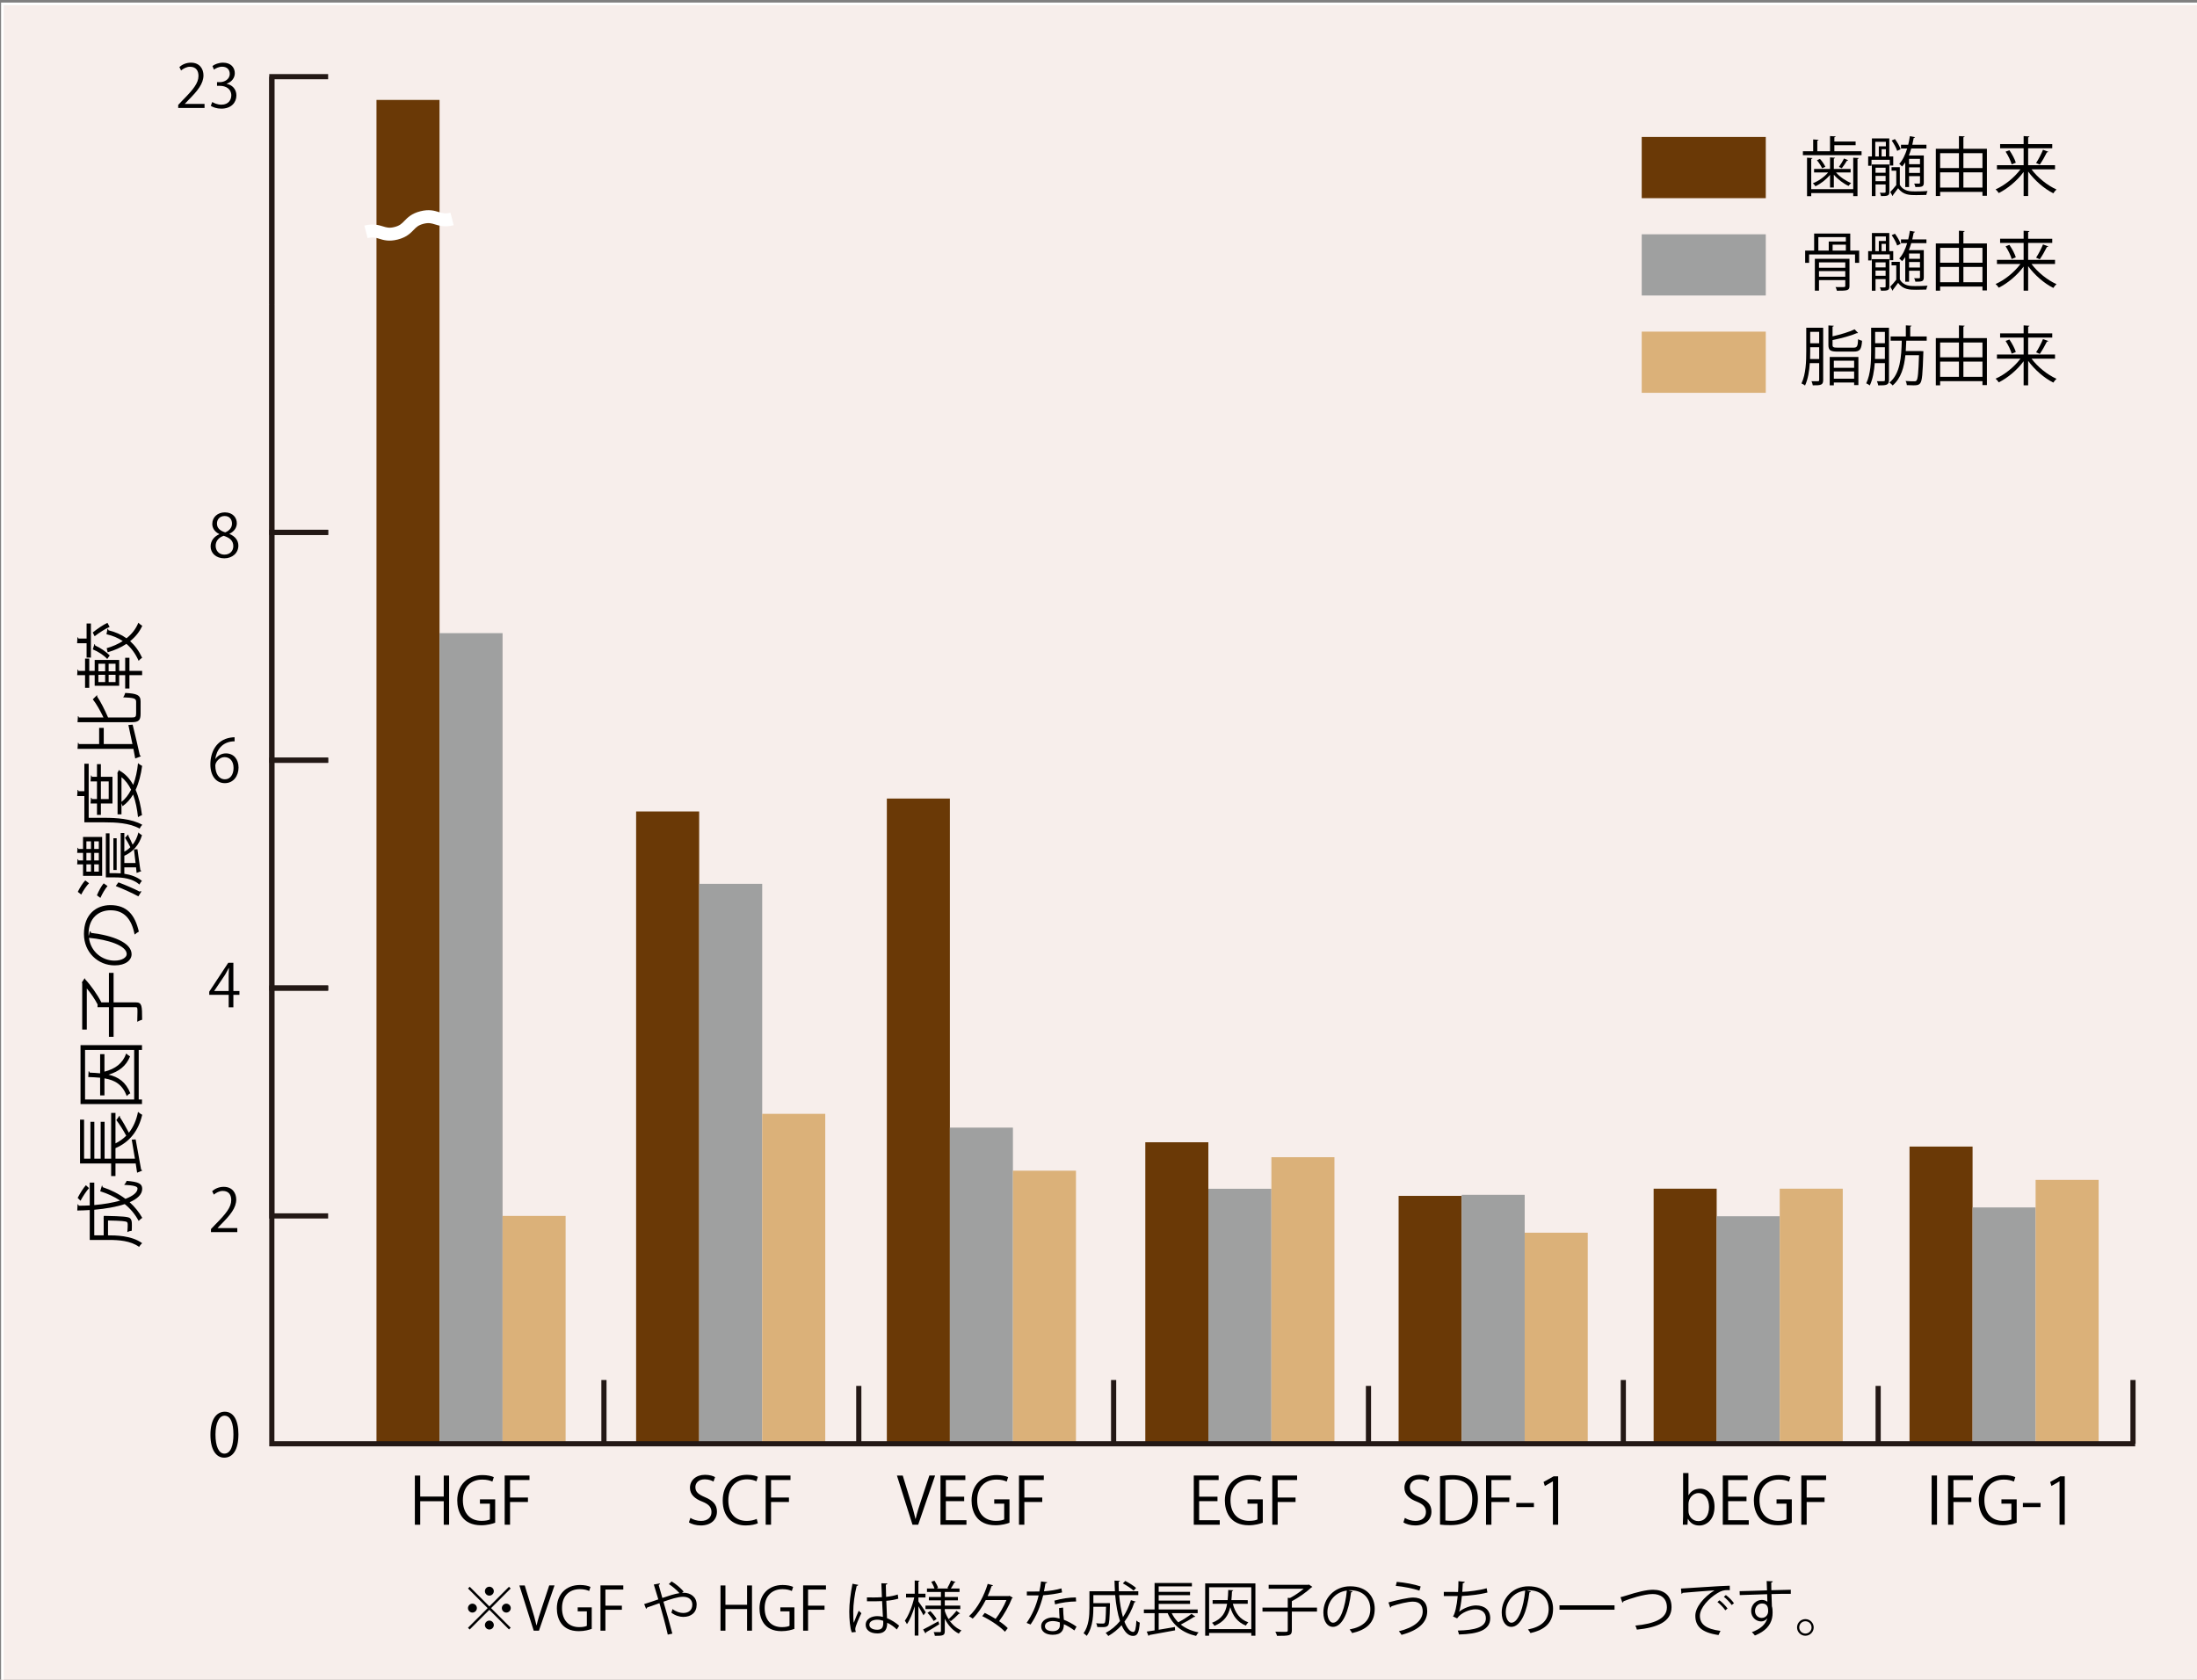 <?xml version="1.0" encoding="utf-8"?>
<!-- Generator: Adobe Illustrator 27.3.1, SVG Export Plug-In . SVG Version: 6.00 Build 0)  -->
<svg version="1.1" id="レイヤー_1" xmlns="http://www.w3.org/2000/svg" xmlns:xlink="http://www.w3.org/1999/xlink" x="0px"
	 y="0px" width="850px" height="650px" viewBox="0 0 850 650" style="enable-background:new 0 0 850 650;" xml:space="preserve">
<rect x="0" y="0" width="850" height="650" fill="#808080" stroke="none"/>
<style type="text/css">
	.st0{fill:#6A3906;}
	.st1{fill:#9FA0A0;}
	.st2{fill:#DBB179;}
	.st3{fill:none;stroke:#231815;stroke-width:2;stroke-miterlimit:10;}
	.st4{fill:#F7EEEB;stroke:#FFFFFF;stroke-miterlimit:10;}
	.st5{fill:#FFFFFF;}
</style>
<rect x="0.917" y="1.5" class="st4" width="850" height="650"/>
<rect x="145.66" y="38.667" class="st0" width="24.391" height="520"/>
<rect x="170.051" y="245" class="st1" width="24.391" height="313.667"/>
<rect x="194.442" y="470.5" class="st2" width="24.391" height="88.167"/>
<rect x="246.11" y="314" class="st0" width="24.391" height="244.667"/>
<rect x="270.501" y="342" class="st1" width="24.391" height="216.667"/>
<rect x="294.892" y="431" class="st2" width="24.391" height="127.667"/>
<rect x="343.11" y="309" class="st0" width="24.391" height="249.667"/>
<rect x="367.501" y="436.333" class="st1" width="24.391" height="122.333"/>
<rect x="391.892" y="453" class="st2" width="24.391" height="105.667"/>
<rect x="443.11" y="442" class="st0" width="24.391" height="116.667"/>
<rect x="467.501" y="460" class="st1" width="24.391" height="98.667"/>
<rect x="491.892" y="447.785" class="st2" width="24.391" height="110.882"/>
<rect x="541.11" y="462.744" class="st0" width="24.391" height="95.923"/>
<rect x="565.501" y="462.333" class="st1" width="24.391" height="96.333"/>
<rect x="589.892" y="477" class="st2" width="24.391" height="81.667"/>
<rect x="639.777" y="459.966" class="st0" width="24.391" height="98.701"/>
<rect x="664.168" y="470.632" class="st1" width="24.391" height="88.034"/>
<rect x="688.559" y="459.966" class="st2" width="24.391" height="98.701"/>
<rect x="738.777" y="443.667" class="st0" width="24.391" height="115"/>
<rect x="763.168" y="467.222" class="st1" width="24.391" height="91.444"/>
<rect x="787.559" y="456.556" class="st2" width="24.391" height="102.111"/>
<g>
	<polyline class="st3" points="826.083,558.667 105.167,558.667 105.167,29.667 	"/>
	<line class="st3" x1="233.66" y1="558.667" x2="233.66" y2="534"/>
	<line class="st3" x1="332.256" y1="536.277" x2="332.256" y2="558.667"/>
	<line class="st3" x1="430.852" y1="558.667" x2="430.852" y2="534"/>
	<line class="st3" x1="529.449" y1="536.277" x2="529.449" y2="558.667"/>
	<line class="st3" x1="628.045" y1="558.667" x2="628.045" y2="534"/>
	<line class="st3" x1="726.641" y1="536.277" x2="726.641" y2="558.667"/>
	<line class="st3" x1="825.237" y1="558.667" x2="825.237" y2="534"/>
	<polyline class="st3" points="105.167,117.833 105.167,29.667 126.95,29.667 	"/>
	<polyline class="st3" points="126.95,206 105.167,206 105.167,117.833 	"/>
	<polyline class="st3" points="126.95,294.167 105.167,294.167 105.167,206 126.95,206 	"/>
	<polyline class="st3" points="126.95,382.333 105.167,382.333 105.167,294.167 126.95,294.167 	"/>
	<polyline class="st3" points="126.95,470.5 105.167,470.5 105.167,382.333 126.95,382.333 	"/>
</g>
<g>
	<path d="M79.135,41.768H68.948v-1.173l1.679-1.771c4.093-4.139,6.162-6.646,6.162-9.451c0-1.839-0.805-3.541-3.288-3.541
		c-1.38,0-2.621,0.759-3.449,1.426l-0.644-1.334c1.058-0.942,2.621-1.678,4.461-1.678c3.472,0,4.852,2.529,4.852,4.898
		c0,3.242-2.276,6.001-5.841,9.589l-1.356,1.425v0.046h7.611V41.768z"/>
	<path d="M87.715,32.455c2.023,0.345,3.748,1.978,3.748,4.461c0,2.736-1.978,5.128-5.841,5.128c-1.725,0-3.288-0.552-4.07-1.104
		l0.575-1.472c0.621,0.414,2,1.035,3.519,1.035c2.896,0,3.84-2.023,3.84-3.61c0-2.529-2.139-3.679-4.393-3.679h-1.126v-1.426h1.126
		c1.656,0,3.795-1.035,3.795-3.196c0-1.495-0.897-2.782-2.967-2.782c-1.265,0-2.46,0.621-3.15,1.127l-0.575-1.403
		c0.828-0.644,2.438-1.288,4.094-1.288c3.15,0,4.553,2,4.553,4.07c0,1.771-1.127,3.357-3.127,4.07V32.455z"/>
	<path d="M84.817,206.639c-1.862-0.897-2.69-2.415-2.69-3.886c0-2.667,2.093-4.484,4.875-4.484c3.127,0,4.622,2.115,4.622,4.185
		c0,1.472-0.782,3.081-2.829,4.07v0.092c2.116,0.896,3.427,2.438,3.427,4.507c0,2.92-2.392,4.921-5.427,4.921
		c-3.288,0-5.312-2.092-5.312-4.576c0-2.23,1.333-3.84,3.334-4.737V206.639z M90.266,211.33c0-2.162-1.448-3.265-3.725-4.001
		c-2.023,0.667-3.104,2.138-3.104,3.84c0,1.955,1.311,3.449,3.38,3.449C89.025,214.618,90.266,213.123,90.266,211.33z
		 M83.943,202.568c-0.023,1.84,1.288,2.852,3.196,3.426c1.495-0.575,2.621-1.748,2.621-3.38c0-1.449-0.805-2.943-2.828-2.943
		C84.932,199.671,83.943,201.074,83.943,202.568z"/>
	<path d="M83.391,293.639c0.781-1.15,2.185-2.116,4.024-2.116c2.92,0,4.875,2.185,4.875,5.496c0,3.15-1.932,6.024-5.289,6.024
		s-5.611-2.782-5.611-7.243c0-4.622,2.162-9.451,7.75-10.371c0.644-0.092,1.219-0.161,1.609-0.161l0.022,1.586
		c-4.782,0-7.059,3.472-7.45,6.784H83.391z M90.359,297.157c0-2.645-1.426-4.185-3.496-4.185c-2.023,0-3.563,1.978-3.563,3.265
		c0.022,3.15,1.356,5.312,3.748,5.312C89.048,301.549,90.359,299.755,90.359,297.157z"/>
	<path d="M90.29,389.768h-1.816v-4.829h-7.52v-1.219l7.358-11.176h1.978v10.923h2.346v1.472H90.29V389.768z M82.886,383.467h5.588
		v-6.116c0-0.943,0.046-1.863,0.092-2.76h-0.092c-0.529,1.058-0.943,1.794-1.38,2.575l-4.208,6.255V383.467z"/>
	<path d="M91.807,476.768H81.621v-1.173l1.679-1.771c4.093-4.139,6.162-6.646,6.162-9.451c0-1.84-0.805-3.541-3.288-3.541
		c-1.38,0-2.621,0.759-3.449,1.426l-0.644-1.334c1.058-0.942,2.621-1.679,4.461-1.679c3.472,0,4.852,2.529,4.852,4.898
		c0,3.242-2.276,6.001-5.841,9.589l-1.356,1.426v0.046h7.611V476.768z"/>
	<path d="M81.414,555.214c0-6.025,2.346-8.945,5.564-8.945c3.266,0,5.266,3.081,5.266,8.715c0,5.979-2.092,9.061-5.519,9.061
		C83.598,564.044,81.414,560.962,81.414,555.214z M90.313,555.075c0-4.3-1.035-7.267-3.45-7.267c-2.046,0-3.495,2.737-3.495,7.267
		c0,4.53,1.265,7.404,3.427,7.404C89.347,562.479,90.313,559.169,90.313,555.075z"/>
</g>
<g>
	<path d="M709.699,58.528h10.522v1.525h-22.694v-1.525h3.974v-4.573l2.1,0.149c-0.025,0.15-0.175,0.275-0.5,0.325v4.099h4.924
		v-5.873l2.175,0.125c-0.025,0.175-0.175,0.3-0.5,0.35v1.625h8.223v1.425h-8.223V58.528z M716.996,73.2V61.028l2.125,0.125
		c-0.025,0.175-0.15,0.3-0.476,0.35v14.396h-1.649V74.7H700.75v1.199h-1.624V61.028l2.1,0.125c-0.025,0.175-0.15,0.3-0.476,0.35
		V73.2H716.996z M708.024,72.551v-4.874c-1.524,1.824-3.699,3.499-5.648,4.398c-0.225-0.375-0.649-0.899-1-1.149
		c2.1-0.825,4.449-2.449,5.924-4.199h-5.449v-1.35h6.174v-4.474l1.949,0.149c-0.024,0.15-0.149,0.275-0.475,0.325v3.999h6.499v1.35
		h-5.674c1.475,1.7,3.799,3.3,5.873,4.1c-0.324,0.249-0.774,0.8-0.999,1.124c-1.95-0.875-4.175-2.574-5.699-4.349v4.949H708.024z
		 M704.95,65.103c-0.375-0.851-1.199-2.175-1.999-3.1l1.175-0.525c0.85,0.925,1.699,2.2,2.074,3.05L704.95,65.103z M715.047,62.003
		c-0.075,0.125-0.25,0.2-0.5,0.2c-0.5,0.824-1.3,2.049-1.975,2.899c0,0-1.1-0.5-1.1-0.525c0.65-0.875,1.5-2.274,1.949-3.249
		L715.047,62.003z"/>
	<path d="M732.474,64.053h-1.35v-2.225h-7.048v2.324h-1.3v-3.6h1.449v-6.998h6.724v6.998h1.524V64.053z M730.974,63.652v10.622
		c0,1.476-0.649,1.6-3.224,1.6c-0.05-0.374-0.25-0.925-0.45-1.299c0.45,0,0.875,0.024,1.2,0.024c0.949,0,1.024-0.024,1.024-0.35
		v-2.874h-3.899v4.498h-1.424V63.652H730.974z M725.526,54.88v5.673h1.375v-3.924h2.724V54.88H725.526z M729.525,64.902h-3.899
		v1.949h3.899V64.902z M725.625,70.101h3.899v-2.024h-3.899V70.101z M729.624,60.553v-2.824h-1.649v2.824H729.624z M735.024,64.702
		v6.799c1.424,2.574,4.148,2.574,5.898,2.574c1.55,0,3.574-0.05,4.823-0.15c-0.199,0.375-0.399,1.05-0.475,1.5
		c-1,0.05-2.549,0.075-3.899,0.075c-2.449,0-5.099,0-6.998-2.675c-0.675,0.95-1.374,1.875-1.975,2.649
		c0.025,0.175-0.024,0.3-0.175,0.375l-0.899-1.55c0.725-0.75,1.574-1.725,2.324-2.674v-5.574h-1.824v-1.35H735.024z M733.124,53.805
		c0.924,1.2,1.874,2.85,2.199,3.924l-1.325,0.65c-0.324-1.075-1.225-2.749-2.124-3.999L733.124,53.805z M737.123,72.375v-9.522
		c-0.375,0.575-0.775,1.1-1.226,1.575c-0.25-0.275-0.749-0.775-1.1-1.025c1.325-1.399,2.325-3.499,3.074-5.948h-2.399v-1.45h2.8
		c0.25-1.074,0.475-2.174,0.649-3.324l2,0.4c-0.075,0.175-0.226,0.275-0.525,0.3c-0.149,0.875-0.35,1.774-0.55,2.624h5.474v1.45
		h-5.873c-0.275,0.949-0.575,1.85-0.925,2.699h5.773v10.548c0,1.6-0.725,1.674-3.249,1.674c-0.075-0.399-0.275-0.975-0.476-1.35
		c0.925,0.025,1.7,0.025,1.925,0.025c0.25-0.025,0.325-0.1,0.325-0.35v-2.55h-4.224v4.224H737.123z M742.822,61.478h-4.224v2.05
		h4.224V61.478z M738.598,66.901h4.224v-2.149h-4.224V66.901z"/>
	<path d="M759.623,57.579h9.098V75.75h-1.725v-1.5h-16.371v1.6h-1.674V57.579h8.947v-4.924l2.199,0.125
		c-0.024,0.175-0.149,0.3-0.475,0.35V57.579z M757.899,59.278h-7.273v5.749h7.273V59.278z M750.625,66.677v5.898h7.273v-5.898
		H750.625z M766.996,59.278h-7.373v5.749h7.373V59.278z M759.623,72.575h7.373v-5.898h-7.373V72.575z"/>
	<path d="M795.071,65.527h-9.098c2.35,3.174,6.198,6.273,9.673,7.798c-0.4,0.325-0.95,1-1.225,1.475
		c-3.475-1.725-7.248-4.974-9.748-8.423v9.473h-1.749v-9.323c-2.5,3.399-6.198,6.474-9.623,8.174
		c-0.274-0.426-0.8-1.075-1.225-1.425c3.475-1.5,7.273-4.574,9.623-7.748h-9.098v-1.6h10.322v-6.549h-9.098v-1.625h9.098v-3.099
		l2.249,0.149c-0.024,0.176-0.149,0.301-0.5,0.351v2.599h9.323v1.625h-9.323v6.549h10.397V65.527z M778.3,63.603
		c-0.35-1.325-1.35-3.399-2.35-4.924l1.475-0.55c1.024,1.5,2.1,3.499,2.475,4.824L778.3,63.603z M792.496,58.729
		c-0.1,0.15-0.274,0.225-0.574,0.225c-0.676,1.4-1.825,3.425-2.75,4.749c0-0.024-1.425-0.625-1.425-0.625
		c0.9-1.35,2.05-3.573,2.675-5.123L792.496,58.729z"/>
</g>
<g>
	<path d="M173.755,590h-2.074v-9.098h-9.098V590h-2.074v-19.021h2.074v8.123h9.098v-8.123h2.074V590z"/>
	<path d="M191.58,589.226c-1.025,0.399-3.024,0.975-5.424,0.975c-7.473,0-9.248-5.574-9.248-9.598c0-5.799,3.774-9.823,9.748-9.823
		c1.825,0,3.449,0.351,4.399,0.8l-0.55,1.725c-0.925-0.425-2.125-0.774-3.899-0.774c-4.499,0-7.523,2.899-7.523,7.948
		c0,5.148,2.875,8.022,7.223,8.022c1.6,0,2.674-0.25,3.224-0.55v-6.099h-3.849v-1.674h5.899V589.226z"/>
	<path d="M195.258,590v-19.045h9.598v1.749h-7.523v6.773h6.923v1.725h-6.923V590H195.258z"/>
</g>
<g>
	<path d="M276.036,573.304c-0.55-0.35-1.75-0.874-3.349-0.874c-2.649,0-3.649,1.624-3.649,2.999c0,1.874,1.15,2.824,3.699,3.898
		c3.074,1.3,4.649,2.875,4.649,5.599c0,3.024-2.2,5.35-6.298,5.35c-1.725,0-3.599-0.525-4.549-1.2l0.575-1.725
		c1.024,0.675,2.549,1.175,4.099,1.175c2.549,0,4.049-1.375,4.049-3.424c0-1.875-1.025-3.024-3.499-4.024
		c-2.875-1.075-4.824-2.749-4.824-5.374c0-2.898,2.35-5.023,5.824-5.023c1.8,0,3.174,0.45,3.899,0.899L276.036,573.304z"/>
	<path d="M293.21,589.425c-0.875,0.425-2.575,0.851-4.749,0.851c-4.899,0-8.848-3.175-8.848-9.623c0-6.148,3.824-9.973,9.397-9.973
		c2.274,0,3.599,0.475,4.199,0.774l-0.55,1.75c-0.875-0.425-2.1-0.774-3.599-0.774c-4.324,0-7.273,2.898-7.273,8.147
		c0,4.999,2.699,7.948,7.148,7.948c1.449,0,2.874-0.325,3.824-0.774L293.21,589.425z"/>
	<path d="M296.238,590v-19.045h9.598v1.749h-7.523v6.773h6.923v1.725h-6.923V590H296.238z"/>
</g>
<g>
	<path d="M361.785,570.955L355.237,590h-2.2l-6.023-19.021h2.25l2.924,9.548c0.8,2.574,1.5,4.974,2,7.198h0.075
		c0.5-2.225,1.275-4.699,2.125-7.198l3.174-9.572H361.785z"/>
	<path d="M373.91,590h-10.047v-19.045h9.623v1.749h-7.548v6.448h7.098v1.725h-7.098v7.373h7.973V590z"/>
	<path d="M390.56,589.226c-1.024,0.399-3.024,0.975-5.424,0.975c-7.473,0-9.248-5.574-9.248-9.598c0-5.799,3.774-9.823,9.748-9.823
		c1.824,0,3.449,0.351,4.399,0.8l-0.55,1.725c-0.925-0.425-2.125-0.774-3.899-0.774c-4.499,0-7.523,2.899-7.523,7.948
		c0,5.148,2.875,8.022,7.224,8.022c1.6,0,2.674-0.25,3.224-0.55v-6.099h-3.849v-1.674h5.898V589.226z"/>
	<path d="M394.238,590v-19.045h9.598v1.749h-7.523v6.773h6.924v1.725h-6.924V590H394.238z"/>
</g>
<g>
	<path d="M471.91,590h-10.048v-19.045h9.623v1.749h-7.549v6.448h7.099v1.725h-7.099v7.373h7.974V590z"/>
	<path d="M488.56,589.226c-1.025,0.399-3.024,0.975-5.424,0.975c-7.474,0-9.248-5.574-9.248-9.598c0-5.799,3.774-9.823,9.748-9.823
		c1.824,0,3.449,0.351,4.398,0.8l-0.55,1.725c-0.925-0.425-2.124-0.774-3.899-0.774c-4.498,0-7.522,2.899-7.522,7.948
		c0,5.148,2.874,8.022,7.223,8.022c1.6,0,2.675-0.25,3.225-0.55v-6.099h-3.85v-1.674h5.899V589.226z"/>
	<path d="M492.238,590v-19.045h9.598v1.749h-7.523v6.773h6.923v1.725h-6.923V590H492.238z"/>
</g>
<g>
	<path d="M552.461,573.304c-0.55-0.35-1.749-0.874-3.349-0.874c-2.649,0-3.649,1.624-3.649,2.999c0,1.874,1.149,2.824,3.699,3.898
		c3.074,1.3,4.648,2.875,4.648,5.599c0,3.024-2.199,5.35-6.298,5.35c-1.725,0-3.6-0.525-4.55-1.2l0.575-1.725
		c1.024,0.675,2.55,1.175,4.099,1.175c2.55,0,4.05-1.375,4.05-3.424c0-1.875-1.025-3.024-3.499-4.024
		c-2.875-1.075-4.824-2.749-4.824-5.374c0-2.898,2.35-5.023,5.823-5.023c1.8,0,3.175,0.45,3.899,0.899L552.461,573.304z"/>
	<path d="M557.138,571.205c1.399-0.226,3.024-0.4,4.799-0.4c7.648,0,9.848,4.523,9.848,9.197c0,3.024-0.8,5.6-2.6,7.474
		c-1.674,1.725-4.448,2.675-7.923,2.675c-1.574,0-2.924-0.051-4.124-0.2V571.205z M559.212,588.351
		c0.625,0.1,1.525,0.125,2.425,0.125c5.148,0,7.973-2.925,7.973-8.373c0-4.949-2.648-7.623-7.598-7.623c-1.2,0-2.149,0.125-2.8,0.25
		V588.351z"/>
	<path d="M574.938,590v-19.045h9.598v1.749h-7.523v6.773h6.924v1.725h-6.924V590H574.938z"/>
	<path d="M586.638,581.577h6.824v1.6h-6.824V581.577z"/>
	<path d="M600.812,590v-16.771h-0.05l-3.074,1.774l-0.5-1.55l3.874-2.175h1.774V590H600.812z"/>
</g>
<g>
	<path d="M653.304,578.578c0.85-1.575,2.399-2.524,4.523-2.524c3.225,0,5.499,2.774,5.499,6.973c0,4.949-3.024,7.273-5.849,7.273
		c-1.975,0-3.424-0.8-4.398-2.549h-0.075L652.879,590h-1.8c0.05-0.899,0.1-2.274,0.1-3.374v-16.621h2.075v8.573H653.304z
		 M653.254,584.677c0,2.024,1.524,3.924,3.824,3.924c2.649,0,4.124-2.274,4.124-5.499c0-2.85-1.4-5.349-4.05-5.349
		c-2.374,0-3.898,2.225-3.898,4.224V584.677z"/>
	<path d="M676.576,590H666.53v-19.045h9.622v1.749h-7.548v6.448h7.099v1.725h-7.099v7.373h7.973V590z"/>
	<path d="M693.226,589.226c-1.024,0.399-3.024,0.975-5.424,0.975c-7.473,0-9.247-5.574-9.247-9.598c0-5.799,3.773-9.823,9.747-9.823
		c1.825,0,3.449,0.351,4.399,0.8l-0.55,1.725c-0.925-0.425-2.125-0.774-3.899-0.774c-4.499,0-7.523,2.899-7.523,7.948
		c0,5.148,2.875,8.022,7.224,8.022c1.6,0,2.674-0.25,3.224-0.55v-6.099h-3.849v-1.674h5.898V589.226z"/>
	<path d="M696.904,590v-19.045h9.598v1.749h-7.522v6.773h6.923v1.725h-6.923V590H696.904z"/>
</g>
<g>
	<path d="M747.338,570.955h2.074V590h-2.074V570.955z"/>
	<path d="M753.689,590v-19.045h9.598v1.749h-7.523v6.773h6.923v1.725h-6.923V590H753.689z"/>
	<path d="M780.236,589.226c-1.025,0.399-3.024,0.975-5.424,0.975c-7.474,0-9.248-5.574-9.248-9.598c0-5.799,3.774-9.823,9.748-9.823
		c1.824,0,3.449,0.351,4.398,0.8l-0.55,1.725c-0.925-0.425-2.124-0.774-3.899-0.774c-4.498,0-7.522,2.899-7.522,7.948
		c0,5.148,2.874,8.022,7.223,8.022c1.6,0,2.675-0.25,3.225-0.55v-6.099h-3.85v-1.674h5.899V589.226z"/>
	<path d="M782.638,581.577h6.824v1.6h-6.824V581.577z"/>
	<path d="M796.812,590v-16.771h-0.05l-3.074,1.774l-0.5-1.55l3.874-2.175h1.774V590H796.812z"/>
</g>
<g>
	<path d="M715.847,96.978h3.449v4.724h-1.6v-3.249h-17.771v3.249h-1.524v-4.724h3.474v-6.599h13.972V96.978z M715.547,100.152
		v10.498c0,0.899-0.225,1.35-0.925,1.6c-0.725,0.225-1.975,0.249-3.949,0.249c-0.075-0.449-0.3-1.024-0.524-1.424
		c0.774,0.024,1.475,0.024,2.049,0.024c1.55,0,1.725,0,1.725-0.475V108.4H703.75v4.074h-1.6v-12.322H715.547z M703.5,91.754v5.224
		h4.023v-3.524h6.624v-1.699H703.5z M713.922,101.527H703.75v2.074h10.172V101.527z M703.75,107.076h10.172v-2.175H703.75V107.076z
		 M714.148,96.978v-2.3h-5.124v2.3H714.148z"/>
	<path d="M732.474,100.677h-1.35v-2.225h-7.048v2.324h-1.3v-3.6h1.449v-6.998h6.724v6.998h1.524V100.677z M730.974,100.277v10.622
		c0,1.476-0.649,1.6-3.224,1.6c-0.05-0.374-0.25-0.925-0.45-1.299c0.45,0,0.875,0.024,1.2,0.024c0.949,0,1.024-0.024,1.024-0.35V108
		h-3.899v4.498h-1.424v-12.222H730.974z M725.526,91.504v5.673h1.375v-3.924h2.724v-1.749H725.526z M729.525,101.527h-3.899v1.949
		h3.899V101.527z M725.625,106.725h3.899v-2.024h-3.899V106.725z M729.624,97.177v-2.824h-1.649v2.824H729.624z M735.024,101.327
		v6.799c1.424,2.574,4.148,2.574,5.898,2.574c1.55,0,3.574-0.05,4.823-0.15c-0.199,0.375-0.399,1.05-0.475,1.5
		c-1,0.05-2.549,0.075-3.899,0.075c-2.449,0-5.099,0-6.998-2.675c-0.675,0.95-1.374,1.875-1.975,2.649
		c0.025,0.175-0.024,0.3-0.175,0.375l-0.899-1.55c0.725-0.75,1.574-1.725,2.324-2.674v-5.574h-1.824v-1.35H735.024z M733.124,90.429
		c0.924,1.2,1.874,2.85,2.199,3.924l-1.325,0.65c-0.324-1.075-1.225-2.749-2.124-3.999L733.124,90.429z M737.123,109v-9.522
		c-0.375,0.575-0.775,1.1-1.226,1.575c-0.25-0.275-0.749-0.775-1.1-1.025c1.325-1.399,2.325-3.499,3.074-5.948h-2.399v-1.45h2.8
		c0.25-1.074,0.475-2.174,0.649-3.324l2,0.4c-0.075,0.175-0.226,0.275-0.525,0.3c-0.149,0.875-0.35,1.774-0.55,2.624h5.474v1.45
		h-5.873c-0.275,0.949-0.575,1.85-0.925,2.699h5.773v10.548c0,1.6-0.725,1.674-3.249,1.674c-0.075-0.399-0.275-0.975-0.476-1.35
		c0.925,0.025,1.7,0.025,1.925,0.025c0.25-0.025,0.325-0.1,0.325-0.35v-2.55h-4.224V109H737.123z M742.822,98.102h-4.224v2.05h4.224
		V98.102z M738.598,103.526h4.224v-2.149h-4.224V103.526z"/>
	<path d="M759.623,94.204h9.098v18.171h-1.725v-1.5h-16.371v1.6h-1.674V94.204h8.947V89.28l2.199,0.125
		c-0.024,0.175-0.149,0.3-0.475,0.35V94.204z M757.899,95.903h-7.273v5.749h7.273V95.903z M750.625,103.301v5.898h7.273v-5.898
		H750.625z M766.996,95.903h-7.373v5.749h7.373V95.903z M759.623,109.2h7.373v-5.898h-7.373V109.2z"/>
	<path d="M795.071,102.152h-9.098c2.35,3.174,6.198,6.273,9.673,7.798c-0.4,0.325-0.95,1-1.225,1.475
		c-3.475-1.725-7.248-4.974-9.748-8.423v9.473h-1.749v-9.323c-2.5,3.399-6.198,6.474-9.623,8.174
		c-0.274-0.426-0.8-1.075-1.225-1.425c3.475-1.5,7.273-4.574,9.623-7.748h-9.098v-1.6h10.322v-6.549h-9.098v-1.625h9.098V89.28
		l2.249,0.149c-0.024,0.176-0.149,0.301-0.5,0.351v2.599h9.323v1.625h-9.323v6.549h10.397V102.152z M778.3,100.227
		c-0.35-1.325-1.35-3.399-2.35-4.924l1.475-0.55c1.024,1.5,2.1,3.499,2.475,4.824L778.3,100.227z M792.496,95.353
		c-0.1,0.15-0.274,0.225-0.574,0.225c-0.676,1.4-1.825,3.425-2.75,4.749c0-0.024-1.425-0.625-1.425-0.625
		c0.9-1.35,2.05-3.573,2.675-5.123L792.496,95.353z"/>
</g>
<g>
	<path d="M705.374,126.83v20.22c0,1.899-0.824,2.1-4.023,2.05c-0.051-0.425-0.301-1.149-0.5-1.6c0.6,0.024,1.149,0.024,1.574,0.024
		c1.25,0,1.399,0,1.399-0.475v-6.548h-3.624c-0.199,3.023-0.699,6.223-1.85,8.673c-0.3-0.275-0.975-0.65-1.374-0.8
		c1.725-3.6,1.85-8.698,1.85-12.422v-9.123H705.374z M700.351,135.927c0,0.925-0.025,1.949-0.05,2.999h3.523v-4.549h-3.474V135.927z
		 M703.825,128.404h-3.474v4.424h3.474V128.404z M708.998,133.478c0,0.85,0.3,1.05,2,1.05h6.073c1.45,0,1.675-0.476,1.824-3.3
		c0.4,0.3,1.075,0.525,1.525,0.65c-0.25,3.324-0.8,4.174-3.274,4.174h-6.174c-2.824,0-3.574-0.5-3.574-2.574v-7.549l2.075,0.125
		c-0.025,0.176-0.15,0.301-0.476,0.351v3.749c3.149-0.725,6.549-1.725,8.523-2.725l1.35,1.399c-0.05,0.075-0.15,0.101-0.275,0.101
		c-0.05,0-0.125,0-0.199-0.025c-2.225,1-6.024,2-9.398,2.699V133.478z M707.899,149.099v-10.973h11.098V149h-1.649v-0.976h-7.849
		v1.075H707.899z M717.347,139.577h-7.849v2.749h7.849V139.577z M709.498,146.549h7.849v-2.824h-7.849V146.549z"/>
	<path d="M730.825,126.83v20.22c0,2.024-1.075,2.074-4.149,2.074c-0.074-0.425-0.3-1.174-0.524-1.624
		c0.625,0.024,1.199,0.024,1.649,0.024c1.3,0,1.449,0,1.449-0.475v-6.548h-3.924c-0.225,3.023-0.75,6.223-1.924,8.647
		c-0.301-0.274-0.976-0.675-1.375-0.825c1.749-3.573,1.899-8.647,1.899-12.396v-9.098H730.825z M725.476,135.927
		c0,0.925-0.025,1.925-0.05,2.975h3.823v-4.524h-3.773V135.927z M729.249,128.429h-3.773v4.374h3.773V128.429z M745.421,131.829
		h-7.898c-0.05,1.324-0.1,2.674-0.2,4.023h5.898l0.925,0.05c-0.024,0.15-0.024,0.4-0.024,0.575c-0.25,8.148-0.476,10.923-1.2,11.797
		c-0.6,0.8-1.425,0.825-2.674,0.825c-0.725,0-1.625-0.025-2.5-0.075c-0.05-0.475-0.199-1.149-0.5-1.6
		c1.5,0.125,2.925,0.125,3.5,0.125c0.35,0,0.55-0.075,0.725-0.3c0.524-0.575,0.774-3.074,0.975-9.798h-5.273
		c-0.476,4.574-1.649,8.923-4.924,11.697c-0.275-0.375-0.825-0.85-1.25-1.1c4.224-3.449,4.624-9.973,4.773-16.221h-4.299v-1.625
		h5.874v-4.299l2.199,0.125c-0.024,0.175-0.149,0.3-0.5,0.35v3.824h6.374V131.829z"/>
	<path d="M759.623,130.829h9.098V149h-1.725v-1.5h-16.371v1.6h-1.674v-18.271h8.947v-4.924l2.199,0.125
		c-0.024,0.175-0.149,0.3-0.475,0.35V130.829z M757.899,132.528h-7.273v5.749h7.273V132.528z M750.625,139.926v5.898h7.273v-5.898
		H750.625z M766.996,132.528h-7.373v5.749h7.373V132.528z M759.623,145.825h7.373v-5.898h-7.373V145.825z"/>
	<path d="M795.071,138.777h-9.098c2.35,3.174,6.198,6.273,9.673,7.798c-0.4,0.325-0.95,1-1.225,1.475
		c-3.475-1.725-7.248-4.974-9.748-8.423v9.473h-1.749v-9.323c-2.5,3.399-6.198,6.474-9.623,8.174
		c-0.274-0.426-0.8-1.075-1.225-1.425c3.475-1.5,7.273-4.574,9.623-7.748h-9.098v-1.6h10.322v-6.549h-9.098v-1.625h9.098v-3.099
		l2.249,0.149c-0.024,0.176-0.149,0.301-0.5,0.351v2.599h9.323v1.625h-9.323v6.549h10.397V138.777z M778.3,136.852
		c-0.35-1.325-1.35-3.399-2.35-4.924l1.475-0.55c1.024,1.5,2.1,3.499,2.475,4.824L778.3,136.852z M792.496,131.978
		c-0.1,0.15-0.274,0.225-0.574,0.225c-0.676,1.4-1.825,3.425-2.75,4.749c0-0.024-1.425-0.625-1.425-0.625
		c0.9-1.35,2.05-3.573,2.675-5.123L792.496,131.978z"/>
</g>
<g>
	<path d="M36.472,466.305c3.698-0.323,7.18-0.917,10.014-1.727c-2.268-1.512-4.859-2.727-7.72-3.617l0.675-2.214
		c0.189,0.054,0.27,0.271,0.27,0.621c3.32,1.106,6.29,2.618,8.827,4.534c2.861-1.105,4.67-2.455,4.67-4.021
		c0-0.836-1.485-1.215-5.183-1.403c0.405-0.405,0.81-1.026,0.972-1.538c4.643,0.377,6.02,1.079,6.02,3.076
		c0,2.187-1.89,3.887-4.859,5.184c1.943,1.754,3.59,3.778,4.886,6.046c-0.378,0.243-1.053,0.81-1.404,1.188
		c-1.322-2.511-3.131-4.67-5.372-6.505c-3.239,1.08-7.396,1.809-11.795,2.186v9.906h3.644v-6.207l-0.027-0.379l0.054-0.944h0.621
		c6.451,0.135,8.773,0.297,9.501,0.864c0.729,0.674,0.756,1.376,0.756,2.834c0,0.621,0,1.322-0.054,2.051
		c-0.54,0.055-1.242,0.243-1.701,0.54c0.135-1.322,0.135-2.563,0.135-3.022c0-0.379-0.054-0.676-0.27-0.864
		c-0.458-0.378-2.294-0.513-7.342-0.621v5.749c2.672,0,9.097,0,13.199,3.023c-0.351,0.297-0.944,1.026-1.188,1.432
		c-3.32-2.402-7.99-2.673-11.526-2.673h-7.558v-11.58c-1.592,0.108-3.212,0.162-4.832,0.188l0.135-2.429
		c0.216,0,0.351,0.188,0.405,0.567c1.43,0,2.888-0.027,4.292-0.108v-8.827h1.755V466.305z M30.047,463.525
		c0.891-1.729,2.213-3.86,3.185-4.913l1.214,1.134c-0.972,1.053-2.375,3.158-3.293,4.886L30.047,463.525z"/>
	<path d="M44.677,442.437c1.565-0.756,2.942-1.755,4.157-2.97c-1.08-2.051-2.645-4.534-3.833-6.046l1.242-1.728
		c0.135,0.107,0.162,0.352,0.135,0.594c1.053,1.565,2.429,3.995,3.482,6.02c1.701-2.133,2.915-4.859,3.536-8.07
		c0.378,0.377,1.106,0.863,1.62,1.133c-1.458,6.289-4.967,10.608-10.338,12.902v4.076h7.531c-0.378-2.321-0.81-4.885-1.242-7.369
		l1.511-0.08c0.81,4.291,1.646,8.88,2.133,11.715c0.216,0.026,0.351,0.188,0.405,0.351l-1.971,0.81
		c-0.162-1.025-0.324-2.213-0.54-3.562h-7.828v4.858h-1.673v-4.858H30.965v-16.952h1.565v15.089h2.457v-14.252h1.512v14.252h2.456
		v-14.252h1.512v14.252h2.538v-17.707h1.673V442.437z"/>
	<path d="M31.154,427.232v-22.809h23.781v1.862h-1.269v19.165h1.269v1.781H31.154z M51.911,425.451v-19.165H32.908v19.165H51.911z
		 M40.412,407.905v6.775c4.184-1.053,7.099-3.239,8.421-7.045c0.324,0.378,1.026,0.891,1.485,1.134
		c-1.485,3.697-4.265,5.857-8.341,7.072c3.806,0.891,6.667,2.779,8.449,7.207c-0.432,0.188-1.08,0.701-1.376,1.079
		c-1.701-4.48-4.589-6.181-8.638-6.856v6.587h-1.674v-6.829c-1.403-0.135-2.942-0.217-4.589-0.27l0.135-2.268
		c0.216,0.054,0.351,0.215,0.405,0.566c1.431,0.054,2.78,0.135,4.049,0.27v-7.423H40.412z"/>
	<path d="M42.14,376.452h1.808v11.418h8.557c1.295,0,1.835,0.351,2.159,1.323c0.297,0.972,0.324,2.726,0.324,5.398
		c-0.54,0.135-1.35,0.459-1.889,0.783c0.054-1.431,0.081-2.78,0.081-3.725c0-1.7,0-1.917-0.702-1.917h-8.53v11.472H42.14v-11.472
		h-4.427l0.054-1.053c-1.106-2.132-2.699-4.454-4.184-6.181v15.899h-1.781v-17.923l-0.135-0.324l1.08-1.62
		c0.135,0.081,0.189,0.297,0.243,0.458c2.105,2.213,4.643,5.804,6.235,8.881h2.916V376.452z"/>
	<path d="M34.771,360.303c0.243,0.108,0.432,0.324,0.432,0.675c8.395,0.972,15.71,3.779,15.71,8.26c0,2.268-2.268,4.319-6.532,4.319
		c-6.479,0-11.904-5.047-11.904-12.146c0-7.801,4.939-11.175,10.203-11.175c6.424,0,9.529,3.725,11.04,10.257
		c-0.432,0.243-1.161,0.702-1.646,1.134c-1.188-6.208-4.211-9.394-9.312-9.394c-4.454,0-8.503,2.861-8.503,9.178
		c0,0.27,0.027,0.567,0.054,0.81L34.771,360.303z M34.42,362.894c0.675,5.453,5.183,8.827,9.906,8.827
		c2.888,0,4.697-1.242,4.697-2.537C49.023,365.917,41.816,363.569,34.42,362.894z"/>
	<path d="M32.125,323.855h7.396v15.062h-7.396v-4.454h-2.267l0.135-2.024c0.162,0.027,0.297,0.162,0.351,0.513h1.781v-2.915h-2.267
		l0.135-2.024c0.162,0.027,0.297,0.162,0.351,0.486h1.781V323.855z M30.101,345.099c0.756-1.565,1.943-3.482,2.888-4.427
		l1.458,1.106c-0.944,0.918-2.24,2.808-3.023,4.373L30.101,345.099z M35.202,325.556h-1.781v2.942h1.781V325.556z M33.421,330.037
		v2.915h1.781v-2.915H33.421z M33.421,337.271h1.781v-2.807h-1.781V337.271z M38.226,325.556h-1.782v2.942h1.782V325.556z
		 M36.444,330.037v2.915h1.782v-2.915H36.444z M36.444,337.271h1.782v-2.807h-1.782V337.271z M37.497,346.448
		c0.648-1.646,1.754-3.644,2.619-4.643l1.484,1.053c-0.864,0.972-2.051,2.969-2.753,4.588L37.497,346.448z M48.105,329.551
		c0.864-0.459,1.646-1.026,2.321-1.728c-0.567-1.188-1.431-2.699-2.051-3.617l1.188-1.295c0.081,0.081,0.135,0.189,0.135,0.324
		c0,0.054,0,0.108-0.027,0.189c0.513,0.864,1.134,2.268,1.646,3.428c1.026-1.296,1.809-2.916,2.241-4.751
		c0.324,0.405,0.944,0.837,1.376,1.08c-1.08,3.698-3.509,6.505-6.829,7.963v2.807h4.346l-0.621-5.291l1.35-0.054
		c0.432,3.023,0.864,6.127,1.133,8.125c0.189,0.027,0.324,0.162,0.351,0.351l-1.809,0.702c-0.054-0.648-0.135-1.377-0.216-2.16
		h-4.535v2.483c2.348,0.351,4.858,1.134,6.802,2.753c-0.324,0.297-0.783,0.999-0.945,1.403c-2.78-2.402-6.586-2.753-9.34-2.753
		h-3.671v-17.06h1.431v15.413h2.268c0.648,0,1.323,0.027,2.051,0.081v-15.628h1.404V329.551z M45.136,324.368v12.282h-1.269v-12.282
		H45.136z M53.531,346.853c-2.105-1.161-5.695-2.807-8.746-3.995l1.026-1.431c2.834,1.08,6.181,2.51,8.206,3.59
		c0.162-0.108,0.297-0.162,0.432-0.162c0.081,0,0.189,0.027,0.27,0.081L53.531,346.853z"/>
	<path d="M34.312,295.533v20.919h6.262c4.211,0,10.338,0.324,14.468,2.699c-0.324,0.297-0.837,1.053-1.026,1.484
		c-3.914-2.24-9.474-2.429-13.442-2.429h-7.936V308.03h-2.78l0.162-2.402c0.189,0.027,0.324,0.162,0.378,0.54h2.241v-10.635H34.312z
		 M43.516,300.58v10.338h-4.481v4.4h-1.512v-4.4h-2.483l0.162-2.267c0.189,0.027,0.324,0.188,0.351,0.54h1.97v-6.829h-2.483
		l0.162-2.321c0.189,0.027,0.324,0.189,0.351,0.54h1.97v-4.885h1.512v4.885H43.516z M39.035,302.362v6.829h3.023v-6.829H39.035z
		 M45.406,299.15L46,297.935c0.135,0.054,0.216,0.162,0.27,0.27c2.24,1.242,3.968,3.158,5.263,5.506
		c0.945-2.483,1.566-5.345,1.863-8.422c0.405,0.405,1.106,0.837,1.592,1.08c-0.458,3.401-1.269,6.559-2.51,9.258
		c1.269,2.915,2.024,6.316,2.457,9.798c-0.459,0.135-1.134,0.486-1.539,0.783c-0.324-3.05-0.918-6.1-1.89-8.772
		c-1.106,1.862-2.456,3.374-4.076,4.508l-0.432-1.134v4.292h-1.512v-15.629L45.406,299.15z M46.998,310.271
		c1.512-1.106,2.727-2.726,3.725-4.697c-0.972-1.97-2.187-3.644-3.725-4.832V310.271z"/>
	<path d="M50.886,277.629c1.511,0,1.781-0.243,1.781-1.593v-4.508c0-1.35-0.999-1.512-5.021-1.701c0.351-0.458,0.675-1.188,0.81-1.7
		c4.427,0.243,5.938,0.756,5.938,3.293v4.75c0,2.591-0.729,3.293-3.563,3.293H29.993l0.162-2.375
		c0.189,0.027,0.297,0.162,0.351,0.54h9.529c-1.242-2.619-2.78-5.345-4.13-7.018l1.619-1.62c0.081,0.081,0.135,0.27,0.081,0.567
		c1.35,1.943,2.916,5.128,4.211,8.071H50.886z M40.142,287.914h11.094c-0.486-2.349-1.025-4.913-1.565-7.369l1.646-0.135
		c1.08,4.319,2.132,8.907,2.78,11.85c0.216,0.027,0.351,0.189,0.405,0.378l-2.186,0.864c-0.189-1.08-0.432-2.348-0.702-3.725H29.993
		l0.162-2.402c0.189,0.027,0.297,0.189,0.351,0.54h7.855v-6.262h1.782V287.914z"/>
	<path d="M33.502,241.263h1.673v13.2h-1.673v-5.561h-3.671l0.135-2.322c0.189,0.027,0.324,0.162,0.378,0.513h3.158V241.263z
		 M50.076,254.516v5.075h4.913v1.673h-4.913v5.156h-1.646v-5.156h-2.321v4.103h-9.475v-4.103h-2.105v4.886h-1.62v-4.886h-3.05
		l0.135-2.186c0.189,0.027,0.297,0.189,0.351,0.513h2.564v-4.751h1.62v4.751h2.105v-4.238h9.475v4.238h2.321v-5.075H50.076z
		 M42.41,242.585c-1.565,0.648-3.995,2.213-5.803,3.617l-0.729-1.458c1.782-1.431,4.157-3.05,5.696-3.725L42.41,242.585z
		 M36.552,249.199c0.189,0.081,0.27,0.297,0.243,0.567c2.051,0.917,4.265,2.402,5.668,3.887c-0.27,0.324-0.729,0.945-0.972,1.35
		c-1.296-1.431-3.455-2.861-5.587-3.725L36.552,249.199z M40.682,256.837h-2.618v2.916h2.618V256.837z M38.064,263.937h2.618v-2.807
		h-2.618V263.937z M41.276,250.818c2.267-0.648,4.373-1.566,6.208-2.753c-1.809-1.242-3.914-2.105-6.289-2.646l0.405-2.132
		c0.189,0.054,0.324,0.243,0.351,0.594c2.645,0.648,4.994,1.674,6.991,3.104c2.052-1.62,3.644-3.644,4.589-6.02
		c0.351,0.378,1.026,0.918,1.512,1.188c-1.053,2.349-2.672,4.319-4.697,5.938c1.89,1.701,3.428,3.806,4.643,6.424
		c-0.377,0.243-1.052,0.81-1.35,1.188c-1.188-2.672-2.753-4.859-4.724-6.56c-2.105,1.404-4.562,2.483-7.261,3.266L41.276,250.818z
		 M44.704,256.837h-2.672v2.916h2.672V256.837z M42.032,263.937h2.672v-2.807h-2.672V263.937z"/>
</g>
<path class="st5" d="M175.521,87.147c-3.388,0.867-5.497,0.217-7.191-0.305c-1.426-0.44-2.456-0.757-4.478-0.24
	c-2.022,0.518-2.773,1.291-3.812,2.362c-1.235,1.272-2.772,2.856-6.16,3.723c-3.386,0.867-5.495,0.216-7.188-0.306
	c-1.425-0.44-2.454-0.757-4.474-0.24l-1.24-4.844c3.387-0.867,5.495-0.216,7.188,0.306c1.425,0.44,2.454,0.757,4.473,0.24
	c2.022-0.518,2.773-1.291,3.812-2.362c1.235-1.272,2.772-2.856,6.16-3.724c3.388-0.867,5.497-0.217,7.191,0.305
	c1.426,0.44,2.456,0.757,4.478,0.24L175.521,87.147z"/>
<g>
	<g>
		<path d="M181.743,614.007l7.588,7.588l7.588-7.588l0.667,0.667l-7.588,7.588l7.588,7.589l-0.667,0.667l-7.588-7.589l-7.611,7.611
			l-0.667-0.667l7.611-7.611l-7.588-7.588L181.743,614.007z M182.777,623.986c-0.943,0-1.725-0.781-1.725-1.725
			c0-0.942,0.782-1.725,1.725-1.725s1.725,0.782,1.725,1.725C184.502,623.251,183.674,623.986,182.777,623.986z M187.606,615.708
			c0-0.942,0.782-1.725,1.725-1.725s1.725,0.782,1.725,1.725c0,0.943-0.782,1.725-1.725,1.725
			C188.342,617.433,187.606,616.605,187.606,615.708z M191.055,628.815c0,0.942-0.782,1.725-1.725,1.725s-1.725-0.782-1.725-1.725
			s0.782-1.725,1.725-1.725C190.32,627.091,191.055,627.919,191.055,628.815z M195.885,620.537c0.942,0,1.725,0.782,1.725,1.725
			c0,0.943-0.782,1.725-1.725,1.725c-0.943,0-1.725-0.781-1.725-1.725C194.16,621.273,194.988,620.537,195.885,620.537z"/>
		<path d="M214.538,613.478L208.514,631h-2.023l-5.542-17.499h2.07l2.69,8.784c0.736,2.368,1.38,4.576,1.839,6.622h0.069
			c0.46-2.046,1.172-4.323,1.955-6.622l2.92-8.808H214.538z"/>
		<path d="M228.936,630.287c-0.943,0.368-2.782,0.896-4.99,0.896c-6.876,0-8.508-5.128-8.508-8.83c0-5.334,3.472-9.037,8.968-9.037
			c1.679,0,3.173,0.322,4.047,0.736l-0.506,1.587c-0.851-0.392-1.955-0.713-3.587-0.713c-4.139,0-6.921,2.667-6.921,7.312
			c0,4.736,2.645,7.381,6.646,7.381c1.472,0,2.46-0.229,2.966-0.506v-5.61h-3.541v-1.541h5.427V630.287z"/>
		<path d="M232.32,631v-17.522h8.83v1.61h-6.921v6.231h6.37v1.587h-6.37V631H232.32z"/>
		<path d="M263.849,616.375c0.253-0.022,0.46-0.046,0.69-0.046c2.506,0,4.99,1.495,4.99,4.599c0,2.99-2.047,4.737-5.197,4.737
			c-1.356,0-3.15-0.506-4.599-1.655c0.161-0.345,0.345-0.943,0.46-1.38c1.333,1.035,2.92,1.518,4.139,1.518
			c2.162,0,3.519-1.173,3.519-3.242c0-1.702-1.173-3.035-3.61-3.035c-1.932,0-4.967,0.988-7.565,1.908
			c1.081,3.656,2.553,8.899,3.449,12.349l-1.771,0.391c-0.713-3.312-2.23-8.784-3.219-12.164c-1.472,0.528-3.542,1.219-4.783,1.679
			c-0.023,0.207-0.184,0.414-0.391,0.506l-0.736-1.84c1.472-0.46,3.794-1.219,5.473-1.816c-0.69-2.346-1.333-4.415-1.748-5.749
			l2.369-0.437c0.023,0.299-0.092,0.414-0.483,0.62c0.506,1.771,0.919,3.266,1.425,5.014c2.484-0.852,4.829-1.61,6.623-1.863
			c-1.035-1.173-2.851-2.736-4.116-3.495l1.058-1.034c1.541,0.873,3.587,2.598,4.668,3.909L263.849,616.375z"/>
		<path d="M290.944,631h-1.909v-8.37h-8.37V631h-1.909v-17.499h1.909v7.474h8.37v-7.474h1.909V631z"/>
		<path d="M307.343,630.287c-0.943,0.368-2.782,0.896-4.99,0.896c-6.875,0-8.508-5.128-8.508-8.83c0-5.334,3.472-9.037,8.968-9.037
			c1.679,0,3.173,0.322,4.047,0.736l-0.506,1.587c-0.851-0.392-1.955-0.713-3.587-0.713c-4.139,0-6.921,2.667-6.921,7.312
			c0,4.736,2.645,7.381,6.646,7.381c1.472,0,2.46-0.229,2.966-0.506v-5.61h-3.541v-1.541h5.427V630.287z"/>
		<path d="M310.726,631v-17.522h8.83v1.61h-6.921v6.231h6.37v1.587h-6.37V631H310.726z"/>
		<path d="M329.563,631.667c-0.713-1.656-0.989-5.082-0.989-8.095c0-3.058,0.483-6.898,1.242-10.738l2.23,0.437
			c-0.046,0.23-0.276,0.392-0.598,0.414c-0.828,3.15-1.333,7.243-1.333,9.911c0,1.747,0.023,3.495,0.207,4.346
			c0.506-1.38,1.426-3.587,1.909-4.668l1.035,0.966c-0.759,1.563-2.369,5.06-2.369,6.14c0,0.322,0.069,0.667,0.23,1.104
			L329.563,631.667z M335.404,618.123c1.932,0.022,3.863,0.046,5.795-0.092c-0.092-1.978-0.161-3.68-0.207-5.381l2.323,0.068
			c-0.023,0.23-0.23,0.414-0.598,0.483c0.023,1.472,0.069,2.966,0.115,4.714c1.816-0.185,3.288-0.506,4.507-0.92l0.207,1.609
			c-1.104,0.345-2.69,0.667-4.645,0.828c0.092,2.553,0.207,5.243,0.276,6.715c1.748,0.713,3.495,1.839,4.691,2.92l-0.896,1.472
			c-0.943-0.942-2.3-1.954-3.726-2.621c-0.023,1.954-0.391,4.139-3.84,4.139c-2.69,0-4.484-1.287-4.484-3.312
			c0-2.345,2.368-3.38,4.484-3.38c0.713,0,1.472,0.092,2.185,0.299c-0.069-1.448-0.207-3.863-0.322-6.116
			c-0.713,0.046-1.678,0.068-2.345,0.068h-3.495L335.404,618.123z M341.704,627.16c-0.736-0.23-1.518-0.414-2.276-0.414
			c-1.403,0-3.082,0.506-3.082,1.954c0,1.288,1.38,1.932,3.059,1.932c1.702,0,2.322-0.827,2.322-2.667L341.704,627.16z"/>
		<path d="M355.323,618.146v1.541c0.667,0.874,2.438,3.541,2.852,4.208c-0.184,0.253-0.368,0.506-0.897,1.149
			c-0.368-0.759-1.242-2.299-1.955-3.495v11.359h-1.426v-11.336c-0.805,2.69-1.886,5.312-3.012,6.898
			c-0.184-0.414-0.552-0.989-0.805-1.334c1.448-1.954,2.92-5.726,3.633-8.991h-3.173v-1.448h3.357v-5.128l1.886,0.138
			c-0.023,0.138-0.161,0.253-0.46,0.299v4.691h2.736v1.448H355.323z M357.139,630.54c1.495-0.735,3.726-1.978,5.887-3.173
			l0.368,1.149c-1.886,1.195-3.863,2.392-5.151,3.127c0,0.185-0.069,0.322-0.207,0.414L357.139,630.54z M367.165,626.746v0.022
			c1.219,1.863,2.852,3.312,4.806,4.116c-0.345,0.299-0.782,0.852-1.012,1.242c-2.3-1.15-4.139-3.196-5.427-5.749v4.76
			c0,1.725-0.69,1.863-3.84,1.863c-0.069-0.414-0.253-1.059-0.46-1.472c1.058,0.022,2.093,0.022,2.415,0.022
			c0.322-0.022,0.391-0.115,0.391-0.414v-8.508h-5.979v-1.334h5.979v-2.046h-4.668v-1.288h4.668v-1.955h-5.404v-1.333h2.897
			c-0.23-0.759-0.736-1.794-1.219-2.599l1.242-0.414c0.575,0.874,1.173,2.047,1.38,2.782l-0.598,0.23h4.691l-0.506-0.185
			c0.483-0.805,1.126-2.092,1.425-2.92l1.771,0.598c-0.069,0.115-0.23,0.207-0.483,0.207c-0.322,0.644-0.874,1.587-1.357,2.3h3.357
			v1.333h-5.703v1.955h5.082v1.288h-5.082v2.046h6.001v1.334h-6.001v0.735c0.368,1.127,0.874,2.208,1.495,3.174
			c0.966-0.874,2.299-2.276,3.012-3.242l1.403,1.034c-0.092,0.115-0.276,0.161-0.483,0.139c-0.759,0.827-2.116,2.069-3.104,2.851
			L367.165,626.746z M361.232,627.252c-0.46-0.874-1.472-2.208-2.392-3.174l1.081-0.689c0.943,0.942,1.978,2.207,2.438,3.081
			L361.232,627.252z"/>
		<path d="M390.579,617.502l1.264,0.713c-0.045,0.115-0.184,0.207-0.321,0.253c-1.058,2.76-3.036,6.277-4.968,8.853
			c1.357,0.897,2.53,1.84,3.335,2.69l-1.081,1.403c-1.771-1.932-5.541-4.484-8.783-6.048l0.965-1.242
			c1.357,0.645,2.828,1.449,4.209,2.3c1.609-2.069,3.219-4.921,4.185-7.289h-8.003c-1.355,2.645-3.058,5.242-5.058,7.197
			c-0.322-0.276-0.989-0.689-1.426-0.92c3.449-3.173,5.956-8.255,7.244-12.532l2.069,0.575c-0.046,0.161-0.229,0.253-0.552,0.253
			c-0.414,1.241-0.92,2.552-1.541,3.886h8.141L390.579,617.502z"/>
		<path d="M405.186,612.259c-0.069,0.185-0.3,0.368-0.713,0.392c-0.161,1.012-0.368,2.207-0.575,3.104
			c2.254-0.138,4.76-0.528,6.761-1.126l0.253,1.563c-2.139,0.528-4.668,0.896-7.312,1.104c-1.104,4.415-2.621,8.002-4.875,11.313
			l-1.541-0.621c2.094-3.012,3.68-6.461,4.668-10.646h-4.576v-1.494h2.737c0.712,0,1.448-0.023,2.115-0.023
			c0.276-1.219,0.483-2.529,0.644-3.886L405.186,612.259z M411.302,622.055c0.023,1.863,0.161,3.128,0.299,4.714
			c1.472,0.575,3.381,1.564,4.898,2.668l-0.828,1.472c-1.265-0.966-2.828-1.862-4.07-2.415c0,2.3-0.919,4.094-4.3,4.094
			c-2.552,0-4.507-1.15-4.483-3.312c0-2.3,2.414-3.403,4.529-3.403c0.828,0,1.679,0.161,2.599,0.414
			c-0.092-1.472-0.207-2.967-0.207-4.047L411.302,622.055z M410.037,627.804c-0.942-0.368-1.908-0.529-2.736-0.529
			c-1.38,0-3.013,0.553-3.035,1.978c0,1.312,1.288,1.932,3.081,1.932c1.656,0,2.714-0.805,2.714-2.322
			C410.061,628.493,410.061,628.148,410.037,627.804z M416.338,619.687c-2.599,0.022-5.749,0.437-8.14,1.127l-0.254-1.449
			c2.622-0.759,5.795-1.241,8.302-1.241L416.338,619.687z"/>
		<path d="M432.992,617.226c0.275,3.15,0.781,6.117,1.472,8.531c1.287-1.932,2.322-4.139,3.081-6.576l1.886,0.575
			c-0.046,0.16-0.23,0.229-0.529,0.229c-0.942,2.828-2.23,5.357-3.863,7.52c0.943,2.438,2.093,3.978,3.427,3.978
			c0.713,0,1.034-1.265,1.195-4.415c0.345,0.346,0.874,0.69,1.311,0.828c-0.321,3.955-0.919,5.128-2.621,5.128
			c-1.862,0-3.312-1.609-4.415-4.139c-1.495,1.655-3.22,3.058-5.15,4.162c-0.207-0.322-0.69-0.897-1.013-1.196
			c2.139-1.127,3.979-2.667,5.542-4.576c-0.92-2.759-1.54-6.3-1.862-10.049h-8.439v3.104h5.289l0.322-0.022l0.805,0.046v0.528
			c-0.115,5.496-0.253,7.474-0.736,8.095c-0.574,0.621-1.173,0.644-2.414,0.644c-0.529,0-1.127,0-1.748-0.046
			c-0.046-0.46-0.207-1.058-0.46-1.448c1.127,0.114,2.185,0.114,2.576,0.114c0.321,0,0.574-0.046,0.735-0.229
			c0.322-0.391,0.438-1.955,0.529-6.255h-4.898c0,2.276,0,7.749-2.575,11.245c-0.253-0.3-0.874-0.806-1.219-1.012
			c2.047-2.829,2.276-6.807,2.276-9.819v-6.438h9.865c-0.092-1.356-0.138-2.736-0.161-4.116l2.069,0.115
			c0,0.184-0.161,0.299-0.482,0.345c0,1.219,0.022,2.46,0.092,3.656h7.52v1.494H432.992z M435.36,611.753
			c1.472,0.759,3.288,1.886,4.185,2.714l-0.965,1.034c-0.897-0.827-2.69-2.023-4.162-2.805L435.36,611.753z"/>
		<path d="M453.324,624.217c0.645,1.333,1.495,2.506,2.529,3.541c1.748-0.92,3.863-2.254,5.151-3.266l1.472,1.058
			c-0.092,0.115-0.299,0.139-0.506,0.115c-1.334,0.896-3.403,2.069-5.128,2.967c1.816,1.448,4.139,2.483,6.875,3.012
			c-0.321,0.322-0.735,0.943-0.966,1.38c-5.357-1.241-9.037-4.23-10.991-8.807h-3.473v6.415c1.978-0.321,4.162-0.689,6.278-1.058
			l0.068,1.288c-3.656,0.689-7.565,1.402-9.979,1.816c-0.023,0.184-0.161,0.299-0.299,0.345l-0.69-1.679
			c0.874-0.138,1.886-0.275,3.036-0.46v-6.668h-4.14v-1.426h4.14v-10.256h14.44v1.334h-12.854v2.092h12.142v1.288h-12.142v2.093
			h12.142v1.287h-12.142v2.162h15.085v1.426H453.324z"/>
		<path d="M466.275,612.696h19.431v20.258h-1.586v-1.08h-16.327v1.08h-1.518V612.696z M467.792,630.379h16.327V614.19h-16.327
			V630.379z M482.74,620.583h-5.771c0.896,3.564,2.759,6.048,6.001,7.175c-0.321,0.275-0.759,0.874-0.966,1.265
			c-3.15-1.265-4.989-3.633-6.024-7.105c-0.759,3.242-2.368,5.68-6.14,7.197c-0.161-0.368-0.598-0.92-0.92-1.173
			c3.817-1.448,5.266-3.909,5.841-7.358h-5.61v-1.426h5.817c0.115-1.195,0.184-2.506,0.229-3.909l1.932,0.115
			c-0.046,0.184-0.184,0.299-0.482,0.345c-0.046,1.219-0.115,2.369-0.23,3.449h6.324V620.583z"/>
		<path d="M509.534,622.055v1.541h-9.727v7.289c0,1.104-0.299,1.563-1.127,1.84c-0.828,0.253-2.322,0.276-4.599,0.276
			c-0.115-0.46-0.392-1.15-0.667-1.61c1.219,0.046,2.368,0.069,3.173,0.069c1.449,0,1.633,0,1.633-0.598v-7.267h-9.772v-1.541h9.772
			v-3.771l0.896,0.046c1.816-0.943,3.795-2.3,5.266-3.564h-13.544v-1.518h15.27l0.275-0.115l1.38,0.92
			c-0.069,0.115-0.253,0.161-0.391,0.207c-1.886,1.794-4.944,3.955-7.565,5.312v2.483H509.534z"/>
		<path d="M523.289,615.777c-0.092,0.207-0.275,0.368-0.575,0.368c-0.827,7.151-3.219,13.383-7.036,13.383
			c-1.932,0-3.679-1.932-3.679-5.564c0-5.52,4.3-10.142,10.348-10.142c6.646,0,9.52,4.209,9.52,8.692
			c0,5.473-3.173,8.117-8.738,9.405c-0.207-0.368-0.598-0.989-0.966-1.402c5.289-1.013,8.003-3.588,8.003-7.934
			c0-3.794-2.438-7.243-7.818-7.243c-0.23,0-0.483,0.022-0.69,0.046L523.289,615.777z M521.082,615.479
			c-4.646,0.575-7.52,4.415-7.52,8.439c0,2.46,1.058,4.001,2.161,4.001C518.506,627.919,520.507,621.779,521.082,615.479z"/>
		<path d="M537.184,620.055c3.449-0.943,7.795-1.886,9.52-1.886c3.449,0,5.473,1.84,5.473,5.243v0.184
			c-0.046,4.185-3.334,7.243-9.934,9.014c-0.207-0.391-0.69-1.012-1.035-1.402c5.887-1.402,9.222-4.162,9.222-7.657
			c0-2.208-1.059-3.794-3.795-3.794c-1.839,0-5.495,0.827-8.324,1.816c0.023,0.184-0.207,0.414-0.437,0.528L537.184,620.055z
			 M540.403,612.098c3.15,0.276,6.783,0.943,9.244,1.794l-0.482,1.609c-2.438-0.827-6.163-1.586-9.152-1.839L540.403,612.098z"/>
		<path d="M575.475,616.237c-2.989,0.759-7.151,1.241-9.888,1.334c-0.299,2.874-0.713,5.242-1.081,6.094
			c1.794-1.449,4.576-2.438,6.531-2.438c3.426,0,5.519,1.839,5.519,4.943c0,4.576-4.622,6.117-12.096,6.301
			c-0.092-0.437-0.253-1.127-0.46-1.518c6.6-0.138,10.877-1.265,10.877-4.737c0-2.069-1.38-3.495-4.047-3.495
			c-2.047,0-5.565,1.242-7.083,3.519l-1.609-0.759c0.736-0.828,1.495-4.116,1.84-7.888h-5.381v-1.609
			c0.966,0.022,3.794,0.022,5.519,0.022c0.092-1.311,0.138-2.782,0.138-4.162l2.438,0.23c-0.046,0.391-0.321,0.46-0.735,0.506
			c-0.046,1.149-0.115,2.322-0.207,3.403c2.438-0.069,6.669-0.598,9.428-1.402L575.475,616.237z"/>
		<path d="M592.289,615.777c-0.092,0.207-0.275,0.368-0.575,0.368c-0.827,7.151-3.219,13.383-7.036,13.383
			c-1.932,0-3.679-1.932-3.679-5.564c0-5.52,4.3-10.142,10.348-10.142c6.646,0,9.52,4.209,9.52,8.692
			c0,5.473-3.173,8.117-8.738,9.405c-0.207-0.368-0.598-0.989-0.966-1.402c5.289-1.013,8.003-3.588,8.003-7.934
			c0-3.794-2.438-7.243-7.818-7.243c-0.23,0-0.483,0.022-0.69,0.046L592.289,615.777z M590.082,615.479
			c-4.646,0.575-7.52,4.415-7.52,8.439c0,2.46,1.058,4.001,2.161,4.001C587.506,627.919,589.507,621.779,590.082,615.479z"/>
		<path d="M603.355,621.181h21.294v1.702h-21.294V621.181z"/>
		<path d="M626.953,618.031c0.528-0.115,1.287-0.322,2.368-0.667c4.07-1.311,7.703-2.208,10.232-2.208
			c3.863,0,7.151,1.909,7.151,6.737c0,5.703-5.634,7.911-13.406,8.692c-0.068-0.345-0.367-1.149-0.598-1.563
			c7.105-0.667,12.211-2.599,12.211-7.036c0-3.61-2.483-5.174-5.52-5.174c-3.288,0-9.197,1.908-11.29,2.805
			c0,0.23-0.207,0.46-0.414,0.529L626.953,618.031z"/>
		<path d="M650.344,614.696c1.725-0.068,15.89-1.08,18.879-1.104l0.022,1.725c-0.299-0.023-0.574-0.023-0.851-0.023
			c-1.334,0-2.46,0.23-3.932,1.173c-3.449,2.07-6.784,5.772-6.784,8.738c0,3.22,2.254,5.128,7.957,5.864l-0.76,1.609
			c-6.53-0.942-8.968-3.38-8.968-7.474c0-3.242,3.196-7.174,7.404-9.818c-2.529,0.184-9.312,0.689-12.279,0.966
			c-0.068,0.184-0.321,0.345-0.506,0.367L650.344,614.696z M665.244,619.227c1.104,0.828,2.415,2.185,3.128,3.173l-0.874,0.713
			c-0.644-1.012-2.047-2.438-3.035-3.196L665.244,619.227z M667.728,617.203c1.127,0.828,2.461,2.161,3.128,3.173l-0.874,0.69
			c-0.621-0.92-1.955-2.346-3.035-3.174L667.728,617.203z"/>
		<path d="M683.646,615.387c-0.023-0.506-0.092-3.013-0.138-3.588l2.368,0.093c-0.023,0.184-0.184,0.413-0.598,0.482
			c0,0.276,0,0.552,0.046,2.967c2.828-0.093,5.795-0.161,7.52-0.185v1.587c-1.955-0.046-4.737,0-7.474,0.092
			c0.046,1.794,0.092,3.449,0.161,4.714c0.229,0.759,0.275,1.449,0.275,2.415c0,0.735-0.068,1.586-0.229,2.23
			c-0.598,2.69-2.575,5.059-6.623,6.668c-0.299-0.391-0.805-0.966-1.173-1.311c3.519-1.265,5.404-3.173,5.979-5.357h-0.023
			c-0.482,0.689-1.334,1.219-2.368,1.219c-2.047,0-3.863-1.679-3.863-4.024c-0.023-2.438,1.954-4.3,4.139-4.3
			c0.828,0,1.679,0.299,2.139,0.713c0-0.392-0.046-1.932-0.092-2.921c-2.392,0.046-9.658,0.299-10.601,0.345l-0.046-1.518
			l5.242-0.138L683.646,615.387z M684.082,623.458c0-0.897,0-2.989-2.346-2.989c-1.586,0.022-2.713,1.241-2.736,2.92
			c0,1.609,1.219,2.667,2.553,2.667C683.186,626.056,684.082,624.791,684.082,623.458z"/>
		<path d="M701.701,629.735c0,1.771-1.448,3.219-3.219,3.219s-3.22-1.448-3.22-3.219s1.449-3.22,3.22-3.22
			C700.299,626.516,701.701,628.011,701.701,629.735z M700.874,629.735c0-1.334-1.059-2.392-2.392-2.392
			c-1.311,0-2.369,1.058-2.369,2.392c0,1.311,1.059,2.368,2.369,2.368C699.863,632.104,700.874,631,700.874,629.735z"/>
	</g>
</g>
<rect x="635.167" y="53" class="st0" width="48" height="23.68"/>
<rect x="635.167" y="90.66" class="st1" width="48" height="23.68"/>
<rect x="635.167" y="128.32" class="st2" width="48" height="23.68"/>
</svg>
